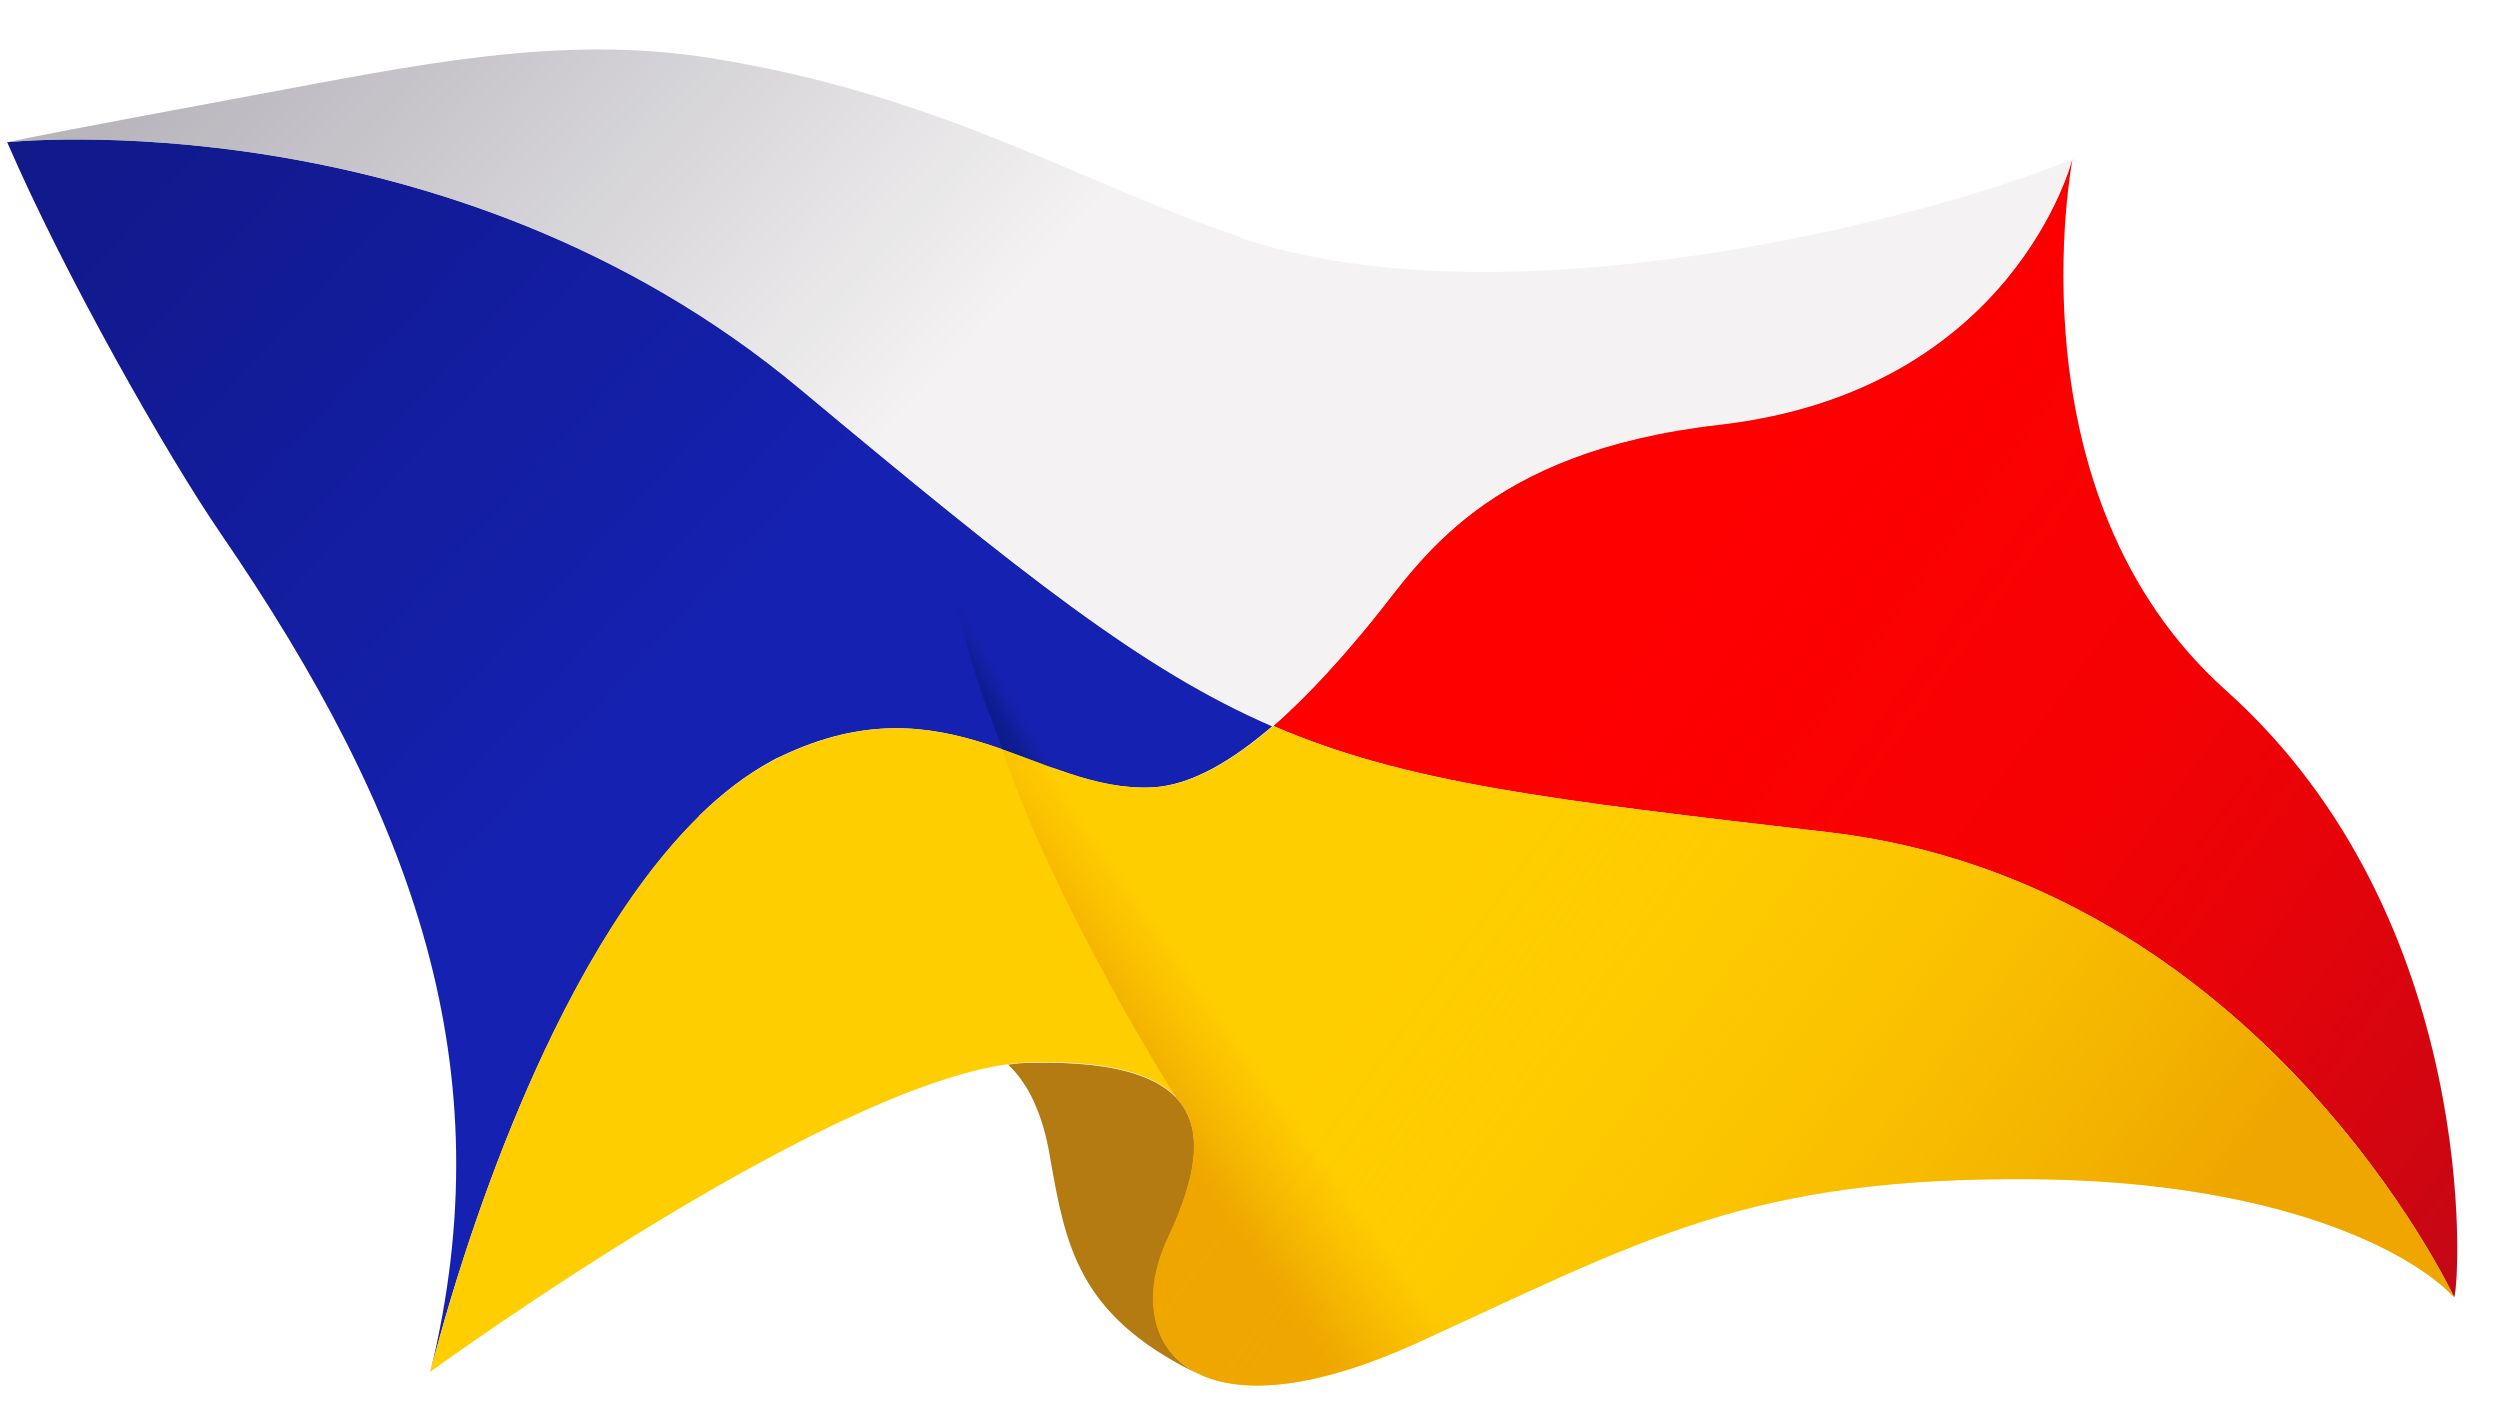 <svg width="48" height="27" viewBox="0 0 48 27" fill="none" xmlns="http://www.w3.org/2000/svg">
<g id="Frame" clip-path="url(#clip0_49_1587)">
<path id="Blue" d="M13.418 15.667C13.866 15.232 14.325 14.877 14.808 14.614C14.865 14.579 14.934 14.545 14.992 14.522C18.196 12.988 19.919 15.221 22.113 15.118C22.883 15.083 23.687 14.579 24.434 13.938C21.941 12.862 19.644 11.042 15.359 7.458C8.605 1.837 0.139 2.73 0.139 2.73C1.242 5.283 3.195 8.718 4.228 10.229C7.973 15.69 9.685 20.521 8.26 26.349C9.225 22.651 11.017 18.037 13.418 15.679V15.667Z" fill="#1521B0"/>
<g id="Red">
<path id="Vector" d="M47.12 24.907C47.235 24.62 47.637 17.636 42.732 13.251C38.54 9.496 39.792 3.073 39.792 3.05C39.792 3.05 38.678 7.493 33.026 8.145C28.489 8.66 27.271 10.79 26.341 11.923C25.835 12.542 25.169 13.309 24.445 13.938C26.995 15.037 29.764 15.358 35.082 15.976C43.399 16.938 47.12 24.907 47.12 24.907Z" fill="#FF0000"/>
</g>
<path id="Shadow Yellow" d="M22.423 23.796C23.354 21.804 23.285 20.327 19.782 20.407C19.644 20.407 19.506 20.419 19.356 20.441C19.735 20.796 20.023 21.38 20.16 22.216C20.459 23.922 20.7 25.239 22.94 26.349H22.963C22.963 26.349 22.963 26.349 22.952 26.349C22.079 25.88 21.941 24.838 22.423 23.796Z" fill="#B37B12"/>
<g id="Yellow">
<path id="Vector_2" d="M47.12 24.907C47.12 24.907 43.387 16.938 35.082 15.976C29.752 15.358 26.984 15.037 24.445 13.938C23.698 14.579 22.895 15.083 22.125 15.118C19.931 15.221 18.208 12.988 15.003 14.522C11.798 16.056 9.432 21.873 8.26 26.338C8.375 26.258 16.312 20.487 19.782 20.396C23.285 20.316 23.354 21.792 22.424 23.785C21.493 25.777 22.86 27.769 27.225 25.777C31.59 23.785 33.577 22.594 39.045 22.64C43.835 22.685 46.339 24.071 47.12 24.907Z" fill="#FFCE00"/>
</g>
<path id="Off-White" d="M23.814 4.551C20.724 3.509 18.082 1.826 13.648 1.116C10.73 0.647 7.916 1.265 4.883 1.826C1.552 2.444 0.392 2.673 0.139 2.73C0.139 2.73 8.605 1.837 15.359 7.47C19.644 11.042 21.941 12.874 24.434 13.95C25.157 13.321 25.824 12.554 26.329 11.935C27.259 10.802 28.477 8.672 33.014 8.157C38.666 7.505 39.78 3.062 39.78 3.062C37 4.207 28.914 6.291 23.802 4.562L23.814 4.551Z" fill="#F4F2F2"/>
<path id="Corner gradient top" d="M23.814 4.551C20.724 3.509 18.082 1.826 13.648 1.116C10.73 0.647 7.916 1.265 4.883 1.826C1.552 2.444 0.392 2.673 0.139 2.73C1.242 5.284 3.195 8.718 4.228 10.23C7.973 15.691 9.685 20.522 8.26 26.35C9.225 22.652 11.017 18.038 13.418 15.679C13.866 15.244 14.325 14.889 14.808 14.626C14.865 14.592 14.934 14.557 14.992 14.534C18.196 13 19.919 15.233 22.113 15.13C22.883 15.095 23.687 14.592 24.434 13.95C25.157 13.321 25.824 12.554 26.329 11.935C27.259 10.802 28.477 8.672 33.014 8.157C38.666 7.505 39.78 3.062 39.78 3.062C37 4.207 28.914 6.291 23.802 4.562L23.814 4.551Z" fill="url(#paint0_linear_49_1587)"/>
<path id="Blue Gradient" d="M20.322 14.786C20.195 14.579 18.909 12.564 18.357 11.523C18.725 13.171 19.001 13.652 19.242 14.385C19.61 14.511 19.966 14.66 20.322 14.786Z" fill="url(#paint1_linear_49_1587)"/>
<path id="Yellow Twist Gradient" d="M20.322 14.786C19.965 14.66 19.609 14.522 19.242 14.385C19.391 14.82 19.575 15.312 19.77 15.77C20.735 18.026 22.136 20.373 22.596 21.094C23.147 21.701 22.941 22.663 22.412 23.785C21.482 25.777 22.849 27.769 27.214 25.777C27.593 25.605 27.949 25.445 28.293 25.284C25.95 22.972 20.54 15.106 20.322 14.786Z" fill="url(#paint2_linear_49_1587)"/>
<g id="Yellow gradient">
<path id="Vector_3" d="M47.12 24.907C47.12 24.907 43.387 16.938 35.082 15.976C29.752 15.358 26.984 15.037 24.445 13.938C23.698 14.579 22.895 15.083 22.125 15.118C19.931 15.221 18.208 12.988 15.003 14.522C11.798 16.056 9.432 21.873 8.26 26.338C8.375 26.258 16.312 20.487 19.782 20.396C23.285 20.316 23.354 21.792 22.424 23.785C21.493 25.777 22.86 27.769 27.225 25.777C31.59 23.785 33.577 22.594 39.045 22.64C43.835 22.685 46.339 24.071 47.12 24.907Z" fill="url(#paint3_linear_49_1587)"/>
</g>
<g id="Red gradient">
<path id="Vector_4" d="M47.12 24.907C47.235 24.62 47.637 17.636 42.732 13.251C38.54 9.496 39.792 3.073 39.792 3.05C39.792 3.05 38.678 7.493 33.026 8.145C28.489 8.66 27.271 10.79 26.341 11.923C25.835 12.542 25.169 13.309 24.445 13.938C26.995 15.037 29.764 15.358 35.082 15.976C43.399 16.938 47.12 24.907 47.12 24.907Z" fill="url(#paint4_linear_49_1587)"/>
</g>
</g>
<defs>
<linearGradient id="paint0_linear_49_1587" x1="6.101" y1="-1.689" x2="17.026" y2="8.365" gradientUnits="userSpaceOnUse">
<stop stop-color="#03021C" stop-opacity="0.25"/>
<stop offset="1" stop-color="#03021C" stop-opacity="0"/>
</linearGradient>
<linearGradient id="paint1_linear_49_1587" x1="18.461" y1="13.664" x2="19.894" y2="12.835" gradientUnits="userSpaceOnUse">
<stop offset="0.24" stop-color="#0D1C8A"/>
<stop offset="0.32" stop-color="#0D1C8C" stop-opacity="0.95"/>
<stop offset="0.42" stop-color="#0F1E95" stop-opacity="0.8"/>
<stop offset="0.53" stop-color="#1320A2" stop-opacity="0.55"/>
<stop offset="0.55" stop-color="#1421A6" stop-opacity="0.49"/>
<stop offset="0.57" stop-color="#1421A6" stop-opacity="0.47"/>
<stop offset="0.58" stop-color="#1421A7" stop-opacity="0.41"/>
<stop offset="0.59" stop-color="#1421A9" stop-opacity="0.3"/>
<stop offset="0.6" stop-color="#1421AD" stop-opacity="0.15"/>
<stop offset="0.61" stop-color="#1521B0" stop-opacity="0"/>
</linearGradient>
<linearGradient id="paint2_linear_49_1587" x1="20.023" y1="22.456" x2="25.009" y2="18.961" gradientUnits="userSpaceOnUse">
<stop offset="0.37" stop-color="#EFA700"/>
<stop offset="0.42" stop-color="#EFA800" stop-opacity="0.96"/>
<stop offset="0.49" stop-color="#F1AD00" stop-opacity="0.86"/>
<stop offset="0.59" stop-color="#F5B500" stop-opacity="0.69"/>
<stop offset="0.7" stop-color="#FAC100" stop-opacity="0.47"/>
<stop offset="0.72" stop-color="#FBC400" stop-opacity="0.35"/>
<stop offset="0.77" stop-color="#FFCE00" stop-opacity="0"/>
</linearGradient>
<linearGradient id="paint3_linear_49_1587" x1="38.149" y1="31.982" x2="10.047" y2="11.538" gradientUnits="userSpaceOnUse">
<stop offset="0.05" stop-color="#EFA700"/>
<stop offset="0.09" stop-color="#EFA700" stop-opacity="0.85"/>
<stop offset="0.15" stop-color="#EFA700" stop-opacity="0.63"/>
<stop offset="0.21" stop-color="#EFA700" stop-opacity="0.44"/>
<stop offset="0.27" stop-color="#EFA700" stop-opacity="0.28"/>
<stop offset="0.33" stop-color="#EFA700" stop-opacity="0.16"/>
<stop offset="0.39" stop-color="#EFA700" stop-opacity="0.07"/>
<stop offset="0.45" stop-color="#EFA700" stop-opacity="0.02"/>
<stop offset="0.51" stop-color="#EFA700" stop-opacity="0"/>
</linearGradient>
<linearGradient id="paint4_linear_49_1587" x1="49.774" y1="21.254" x2="29.729" y2="6.674" gradientUnits="userSpaceOnUse">
<stop stop-color="#0D1E57" stop-opacity="0.25"/>
<stop offset="0.48" stop-color="#9B0C23" stop-opacity="0.1"/>
<stop offset="1" stop-color="#FF0000" stop-opacity="0"/>
</linearGradient>
<clipPath id="clip0_49_1587">
<rect width="47.038" height="25.657" fill="white" transform="translate(0.139 0.955)"/>
</clipPath>
</defs>
</svg>
